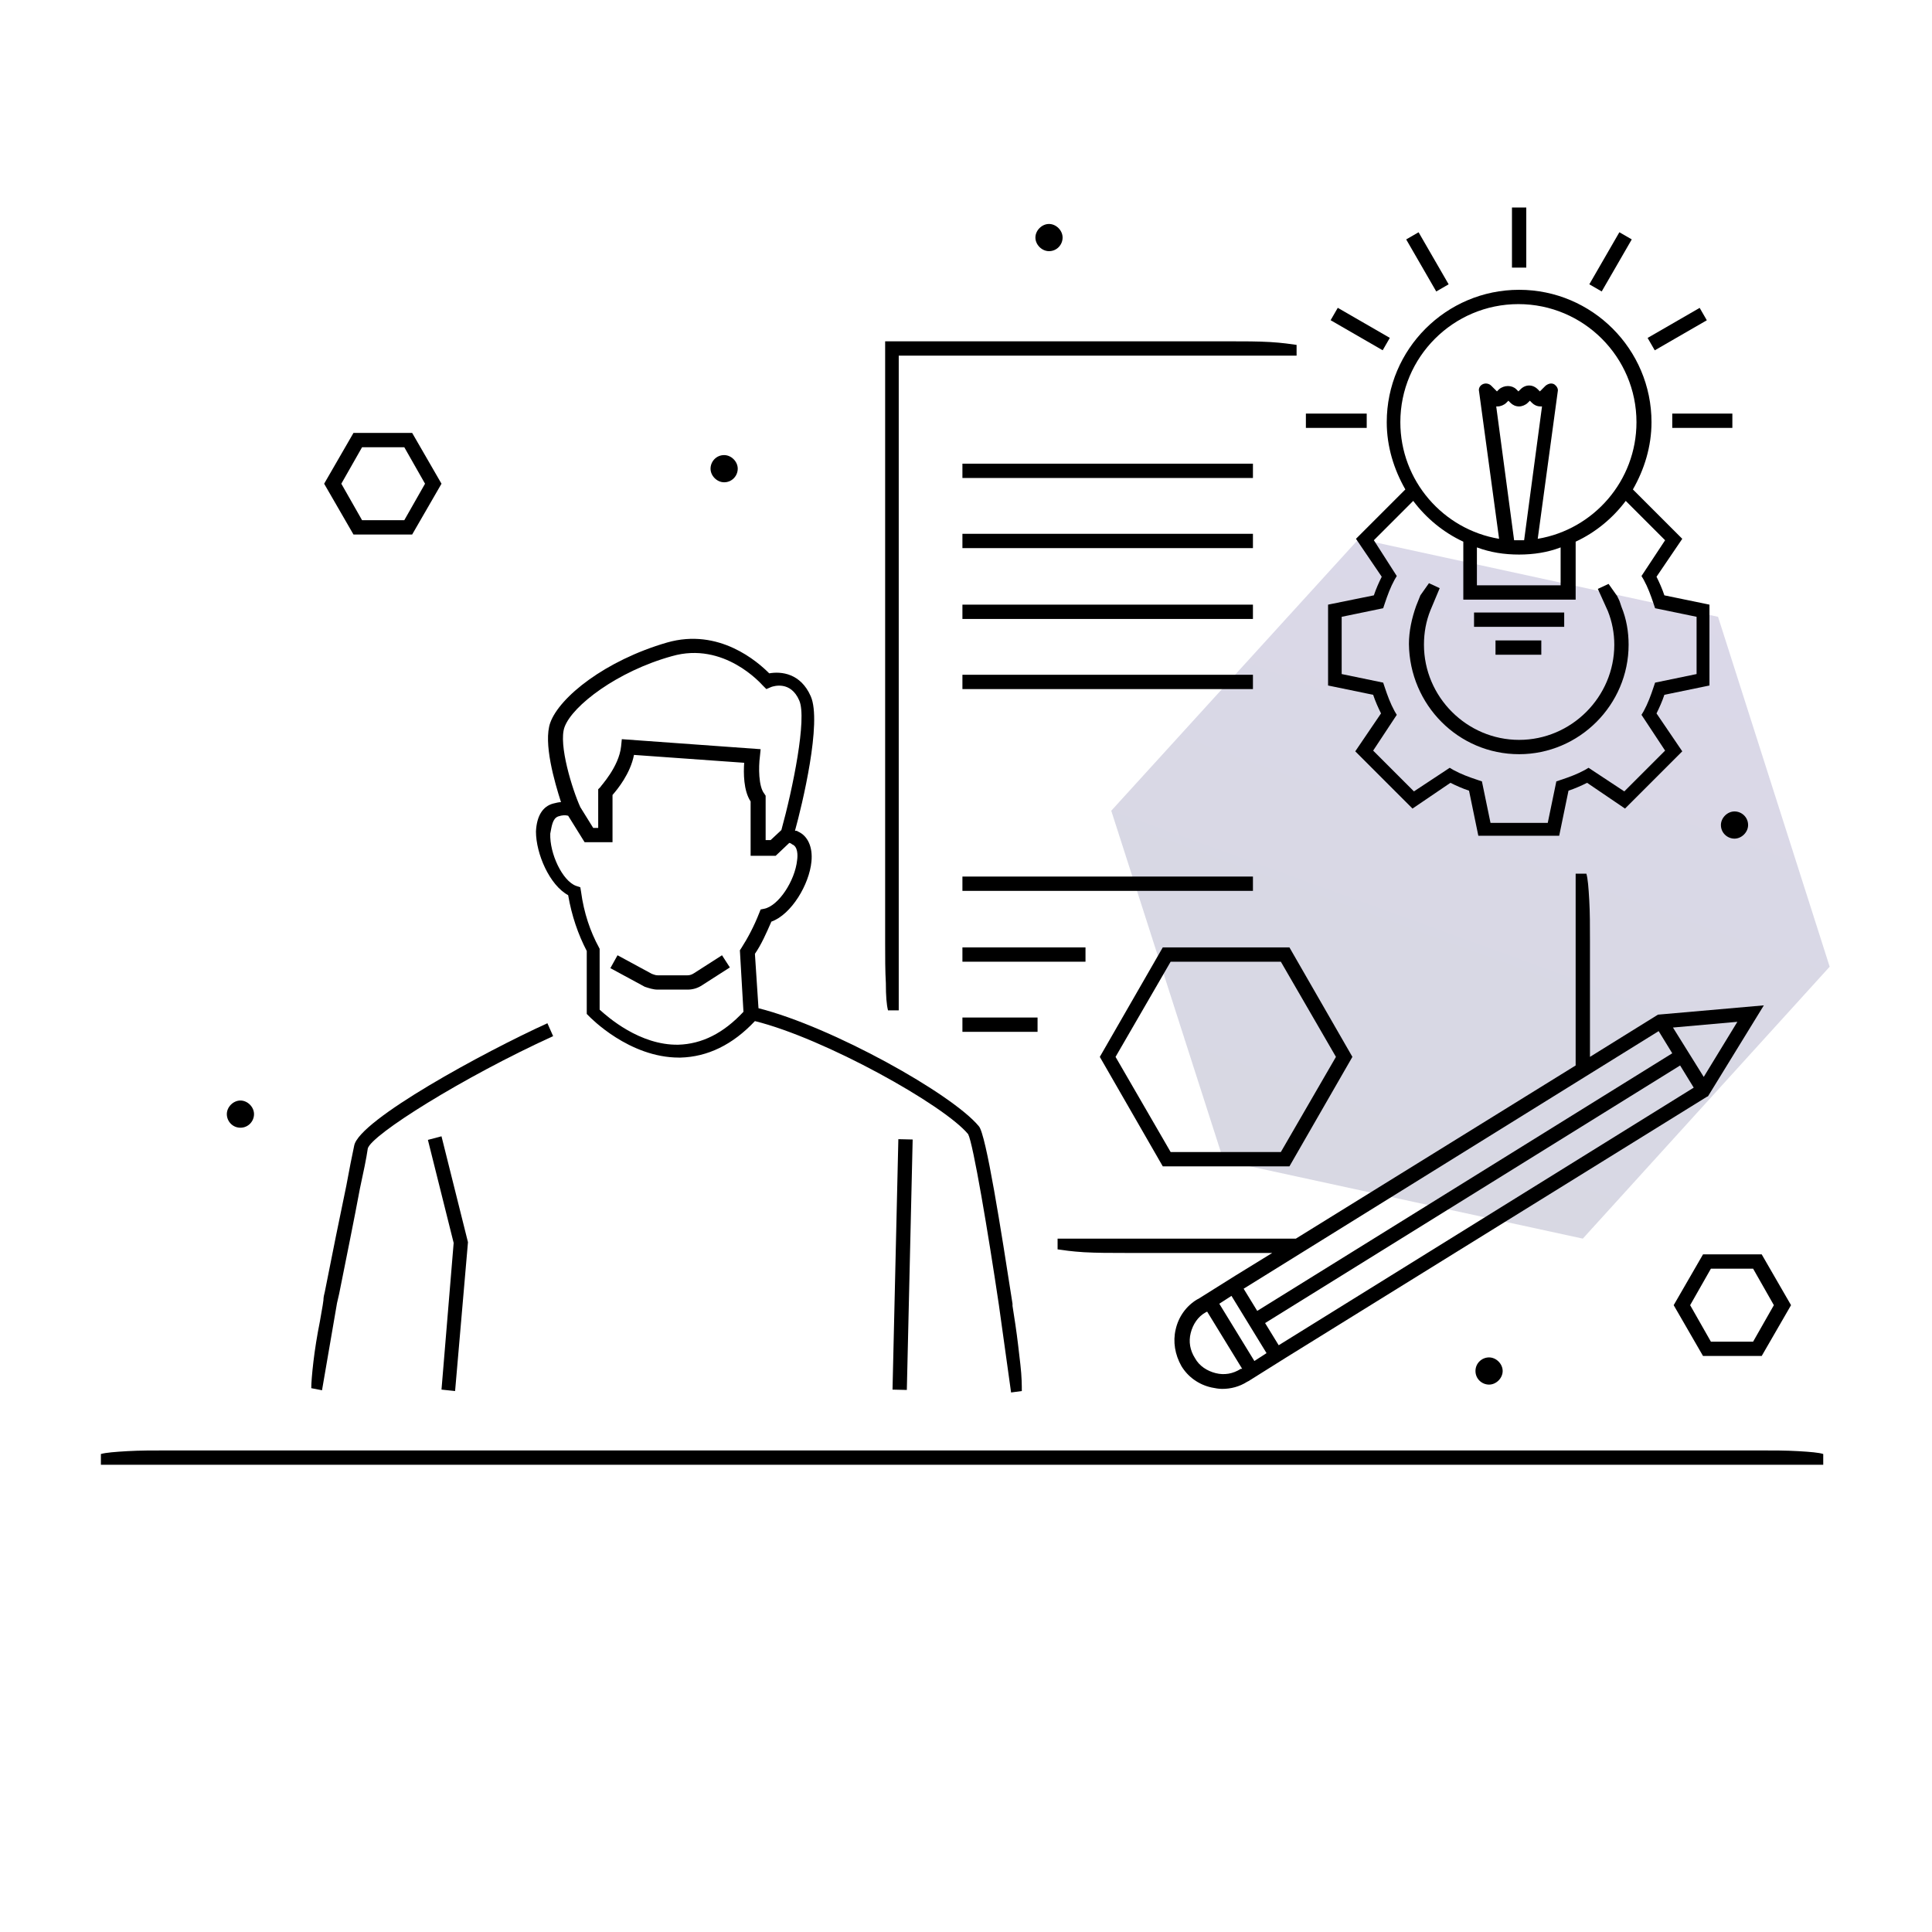 <?xml version="1.0" encoding="utf-8"?>
<!-- Generator: Adobe Illustrator 23.0.1, SVG Export Plug-In . SVG Version: 6.00 Build 0)  -->
<svg version="1.1" id="Ebene_1" xmlns="http://www.w3.org/2000/svg" xmlns:xlink="http://www.w3.org/1999/xlink" x="0px" y="0px"
	 viewBox="0 0 270 270" style="enable-background:new 0 0 270 270;" xml:space="preserve">
<style type="text/css">
	.st0{opacity:0.2;fill:url(#SVGID_1_);enable-background:new    ;}
</style>
<title>Elektrotechnik_SP</title>
<linearGradient id="SVGID_1_" gradientUnits="userSpaceOnUse" x1="189.25" y1="101.157" x2="221.761" y2="190.475" gradientTransform="matrix(1 0 0 -1 0 270)">
	<stop  offset="0" style="stop-color:#3A3A73"/>
	<stop  offset="0.4" style="stop-color:#3E3B7A"/>
	<stop  offset="1" style="stop-color:#493E8E"/>
	<stop  offset="1" style="stop-color:#493E8E"/>
</linearGradient>
<polygon class="st0" points="221.2,173.1 171,162.2 155.3,113.3 189.9,75.3 240.1,86.2 255.7,135.1 "/>
<g>
	<path d="M238,175.3l-4.1,7.1l4.1,7.1h8.2l4.1-7.1l-4.1-7.1H238z M245,187.5h-5.9l-2.9-5.1l2.9-5.1h5.9l2.9,5.1L245,187.5z"/>
	<path d="M91.9,138.3h4.2c0.7,0,1.4-0.2,2-0.6l3.9-2.5l-1.1-1.7l-3.9,2.5c-0.3,0.2-0.6,0.3-0.9,0.3h-4.2c-0.3,0-0.5-0.1-0.8-0.2
		l-4.8-2.6l-1,1.8l4.8,2.6C90.7,138.1,91.3,138.3,91.9,138.3z"/>
	<polygon points="63.6,194.4 65.4,173.6 61.7,158.8 59.8,159.3 63.4,173.7 61.7,194.2 	"/>
	
		<rect x="108.6" y="175.8" transform="matrix(2.329042e-02 -1 1 2.329042e-02 -53.598 298.707)" width="35" height="2"/>
	<rect x="182.5" y="57.8" width="8.5" height="2"/>
	<rect x="233.7" y="57.8" width="8.4" height="2"/>
	<rect x="230.2" y="45" transform="matrix(0.866 -0.5 0.5 0.866 8.403 123.357)" width="8.4" height="2"/>
	<rect x="220.9" y="35.6" transform="matrix(0.5 -0.866 0.866 0.5 80.83 213.231)" width="8.4" height="2"/>
	<rect x="211.3" y="29" width="2" height="8.4"/>
	<rect x="198.5" y="32.4" transform="matrix(0.866 -0.5 0.5 0.866 8.417 104.651)" width="2" height="8.4"/>
	<rect x="189.1" y="41.8" transform="matrix(0.5 -0.866 0.866 0.5 55.207 187.611)" width="2" height="8.4"/>
	<rect x="206" y="85.6" width="12.6" height="2"/>
	<rect x="209" y="89.5" width="6.4" height="2"/>
	<rect x="134.5" y="64.8" width="40.6" height="2"/>
	<rect x="134.5" y="74.6" width="40.6" height="2"/>
	<rect x="134.5" y="94.3" width="40.6" height="2"/>
	<rect x="134.5" y="84.5" width="40.6" height="2"/>
	<rect x="134.5" y="122.5" width="40.6" height="2"/>
	<rect x="134.5" y="132.4" width="17.2" height="2"/>
	<rect x="134.5" y="142.2" width="10.5" height="2"/>
	<path d="M185.6,84.5v11.3l6.3,1.3c0.3,0.9,0.7,1.8,1.1,2.6l-3.6,5.3l8,8l5.3-3.6c0.8,0.4,1.7,0.8,2.6,1.1l1.3,6.3h11.3l1.3-6.3
		c0.9-0.3,1.8-0.7,2.6-1.1l5.3,3.6l8-8l-3.6-5.3c0.4-0.8,0.8-1.7,1.1-2.6l6.3-1.3V84.5l-6.3-1.3c-0.3-0.9-0.7-1.8-1.1-2.6l3.6-5.3
		l-6.9-6.9c1.6-2.8,2.6-6,2.6-9.4c0-10.2-8.3-18.5-18.5-18.5s-18.5,8.3-18.5,18.5c0,3.4,1,6.6,2.6,9.4l-6.9,6.9l3.6,5.3
		c-0.4,0.8-0.8,1.7-1.1,2.6L185.6,84.5z M195.7,59c0-9.1,7.4-16.5,16.5-16.5s16.5,7.4,16.5,16.5c0,8.2-6,15-13.8,16.3l2.8-20.6
		c0.1-0.4-0.2-0.8-0.5-1c-0.4-0.2-0.8-0.1-1.2,0.2l-0.8,0.8l-0.3-0.3c-0.7-0.7-1.7-0.7-2.4,0l-0.3,0.3l-0.3-0.3
		c-0.6-0.6-1.7-0.6-2.4,0l-0.3,0.3l-0.8-0.8c-0.3-0.3-0.8-0.4-1.2-0.2c-0.4,0.2-0.6,0.6-0.5,1l2.8,20.6
		C201.7,74,195.7,67.2,195.7,59z M212.3,77.5c2,0,4-0.3,5.8-1v5.3h-11.7v-5.3C208.3,77.2,210.2,77.5,212.3,77.5z M211.6,75.5
		l-2.5-18.7c0.1,0,0.1,0,0.2,0c0.4,0,0.9-0.2,1.2-0.5l0.3-0.3l0.3,0.3c0.3,0.3,0.7,0.5,1.2,0.5c0,0,0,0,0,0c0.4,0,0.9-0.2,1.2-0.5
		l0.3-0.3l0.3,0.3c0.3,0.3,0.7,0.5,1.2,0.5c0.1,0,0.1,0,0.2,0l-2.5,18.7c-0.2,0-0.4,0-0.6,0C212,75.5,211.8,75.5,211.6,75.5z
		 M192,75.5l5.5-5.5c1.8,2.4,4.2,4.4,7,5.7v8.1h15.7v-8.1c2.8-1.3,5.2-3.3,7-5.7l5.5,5.5l-3.3,5l0.3,0.5c0.6,1.1,1,2.2,1.4,3.4
		l0.2,0.6l5.8,1.2v8l-5.8,1.2l-0.2,0.6c-0.4,1.2-0.8,2.3-1.4,3.4l-0.3,0.5l3.3,5l-5.7,5.7l-5-3.3l-0.5,0.3c-1.1,0.6-2.2,1-3.4,1.4
		l-0.6,0.2l-1.2,5.8h-8l-1.2-5.8l-0.6-0.2c-1.2-0.4-2.3-0.8-3.4-1.4l-0.5-0.3l-5,3.3l-5.7-5.7l3.3-5l-0.3-0.5
		c-0.6-1.1-1-2.2-1.4-3.4l-0.2-0.6l-5.8-1.2v-8l5.8-1.2l0.2-0.6c0.4-1.2,0.8-2.3,1.4-3.4l0.3-0.5L192,75.5z"/>
	<path d="M162.5,132.4l-8.8,15.3l8.8,15.3h17.7l8.8-15.3l-8.8-15.3H162.5z M179,161h-15.4l-7.7-13.3l7.7-13.3H179l7.7,13.3L179,161z
		"/>
	<path d="M57.6,74.7l4.1-7.1l-4.1-7.1h-8.2l-4.1,7.1l4.1,7.1H57.6z M50.6,62.5h5.9l2.9,5.1l-2.9,5.1h-5.9l-2.9-5.1L50.6,62.5z"/>
	<path d="M101.2,67.4c1.1,0,1.9-0.9,1.9-1.9s-0.9-1.9-1.9-1.9c-1.1,0-1.9,0.9-1.9,1.9S100.2,67.4,101.2,67.4z"/>
	<path d="M240.5,115.3c0,1.1,0.9,1.9,1.9,1.9s1.9-0.9,1.9-1.9c0-1.1-0.9-1.9-1.9-1.9S240.5,114.3,240.5,115.3z"/>
	<path d="M206.2,191.6c0,1.1,0.9,1.9,1.9,1.9s1.9-0.9,1.9-1.9s-0.9-1.9-1.9-1.9S206.2,190.5,206.2,191.6z"/>
	<path d="M33.6,157.6c1.1,0,1.9-0.9,1.9-1.9s-0.9-1.9-1.9-1.9s-1.9,0.9-1.9,1.9S32.5,157.6,33.6,157.6z"/>
	<path d="M146.6,35.1c1.1,0,1.9-0.9,1.9-1.9s-0.9-1.9-1.9-1.9s-1.9,0.9-1.9,1.9S145.6,35.1,146.6,35.1z"/>
	<path d="M124.1,141.2h1.5v-9.9h0V49.7h45.6v0h10v-1.5c-0.7-0.1-2-0.3-3.7-0.4s-3.7-0.1-5.7-0.1h-0.5h-2.5h-45.1v81v2.6v0.4
		c0,2.1,0,4,0.1,5.7C123.8,139.2,123.9,140.4,124.1,141.2z"/>
	<path d="M47.1,182.1L47.1,182.1c0.1-0.4,0.2-0.9,0.3-1.3c1-5,2.1-10.4,2.9-14.7c0.5-2.3,0.9-4.2,1.1-5.6
		c0.5-1.9,13.2-9.9,25.9-15.7l-0.8-1.8c-8.8,4-26.3,13.5-27,17.1c-0.3,1.4-0.7,3.4-1.1,5.6c-0.9,4.3-2,9.7-3,14.8
		c-0.1,0.4-0.2,0.8-0.2,1.2l0,0l-0.1,0.7c0,0,0,0,0,0l-0.4,2.3c-0.4,2-0.7,3.9-0.9,5.6c-0.2,1.7-0.3,3-0.3,3.7l1.5,0.3L47.1,182.1z"
		/>
	<path d="M79.4,125.1c0.5,2.9,1.4,5.5,2.6,7.8v8.8l0.3,0.3c0.2,0.2,5.6,5.8,12.6,5.8c0.1,0,0.1,0,0.2,0c3.8-0.1,7.3-1.8,10.4-5.1
		c9.7,2.4,26.4,11.7,29.8,15.8c0.7,1.3,2.8,13.8,4.3,23.9l1.7,12.2l1.5-0.2c0-0.7,0-2-0.2-3.7c-0.2-1.7-0.4-3.6-0.7-5.6l-0.4-2.6
		c0,0,0,0,0,0c0-0.1,0-0.2,0-0.2l0-0.1l0,0c-1.6-10.3-3.7-23.7-4.7-24.8c-3.7-4.5-20.5-13.9-30.8-16.5l-0.5-7.6
		c0.9-1.3,1.6-2.9,2.3-4.5c2.8-1,5.3-5.2,5.6-8.4c0.2-2-0.5-3.6-1.9-4.2c-0.1-0.1-0.2-0.1-0.4-0.1c1-3.6,3.8-15.2,2.2-18.8
		c-1.4-3.2-4.1-3.5-5.8-3.2c-1.6-1.6-7-6.4-14.3-4.3c-8.6,2.5-15,7.6-16.3,11.2c-1,2.8,0.6,8.3,1.5,11.1c-0.3,0-0.7,0.1-1.1,0.2
		c-1.5,0.4-2.3,1.8-2.4,3.9C74.9,119.3,76.8,123.7,79.4,125.1z M78.9,101.6c1.1-3,7.4-7.8,15-9.9c7.3-2.1,12.5,3.9,12.7,4.1l0.5,0.5
		l0.7-0.3c0.3-0.1,2.7-0.9,3.9,1.9c1.1,2.5-0.9,12.3-2.5,18.1l-1.5,1.4h-0.7v-6.2l-0.2-0.3c-0.8-1-0.8-3.7-0.6-5.2l0.1-1l-19.4-1.4
		l-0.1,1c-0.3,2.9-2.9,5.6-2.9,5.7l-0.3,0.3v5.4h-0.7l-1.8-2.9C80,110.4,78,104,78.9,101.6z M78,114.1c0.6-0.2,1-0.2,1.4-0.1
		l2.3,3.7h3.9v-6.6c0.7-0.8,2.5-3,3-5.6l15.4,1.1c-0.1,1.4-0.1,3.9,0.9,5.4v7.6h3.5l1.9-1.8c0.1,0,0.3,0.1,0.4,0.2
		c0.8,0.3,0.8,1.5,0.7,2.2c-0.3,2.9-2.6,6.4-4.6,6.8l-0.5,0.1l-0.2,0.5c-0.7,1.8-1.6,3.5-2.5,4.9l-0.2,0.3l0.5,8.6
		c-2.8,3-5.8,4.5-9.1,4.6c-5.4,0.1-9.9-3.9-11-4.9v-8.5l-0.1-0.2c-1.2-2.2-2.1-4.8-2.5-7.8l-0.1-0.6l-0.6-0.2
		c-1.9-0.7-3.7-4.5-3.6-7.3C77.1,115.5,77.2,114.4,78,114.1z"/>
	<path d="M251.3,202.8c-1.7-0.1-3.5-0.1-5.4-0.1h-2.4v0H26.1v0h-2.6c-2.1,0-4,0-5.7,0.1s-3,0.2-3.7,0.4v1.5h12v0h217.4v0h11.3v-1.5
		C254.2,203,253,202.9,251.3,202.8z"/>
	<path d="M222.2,147.7V132h0v-0.5c0-2.1,0-4-0.1-5.7c-0.1-1.8-0.2-3-0.4-3.7h-1.5v9.9h0v16.9l-39.1,24.2h-23v0h-10.3v1.5
		c0.7,0.1,2,0.3,3.7,0.4c1.8,0.1,3.7,0.1,5.7,0.1h0.8v0h19.8l-5.2,3.2l0,0l-5.1,3.2l0,0l-0.2,0.1c-1.5,0.9-2.6,2.4-3,4.2
		c-0.4,1.7-0.1,3.5,0.8,5.1c0.9,1.5,2.4,2.6,4.2,3c0.5,0.1,1,0.2,1.5,0.2c1.2,0,2.4-0.3,3.5-1l0.2-0.1l0,0l5.1-3.2l0,0l58.9-36.5
		l0.2-0.1l7.8-12.7l-14.8,1.3L222.2,147.7z M173.4,191.3c-1.1,0.7-2.3,0.9-3.5,0.6c-1.2-0.3-2.3-1-2.9-2.1c-0.7-1.1-0.9-2.3-0.6-3.5
		s1-2.3,2.1-2.9l0.2-0.1l4.9,8L173.4,191.3z M176.7,189.3l-1.4,0.9l-4.9-8l1.7-1.1l4.9,8L176.7,189.3z M178.7,188l-1.9-3.1l58-36
		l1.9,3.1L178.7,188z M242.8,142.8l-4.7,7.7l-4.3-6.9L242.8,142.8z M233.7,147.2l-58,36l-1.9-3.1l58-36L233.7,147.2z"/>
	<path d="M212.3,105.4c8.4,0,15.3-6.9,15.3-15.3c0-1.8-0.3-3.6-1-5.3c0,0-0.1-0.3-0.2-0.6c0-0.1-0.4-0.9-0.4-0.9l-1.2-1.7l-1.5,0.7
		l1.4,3.1c0.6,1.5,0.9,3.1,0.9,4.7c0,7.3-6,13.3-13.3,13.3c-7.3,0-13.3-6-13.3-13.3c0-1.7,0.3-3.3,0.9-4.8l1.3-3.1l-1.5-0.7
		l-1.2,1.7c0,0-0.6,1.5-0.6,1.5l0,0c-0.6,1.7-1,3.5-1,5.3C197,98.5,203.8,105.4,212.3,105.4z"/>
</g>
</svg>
